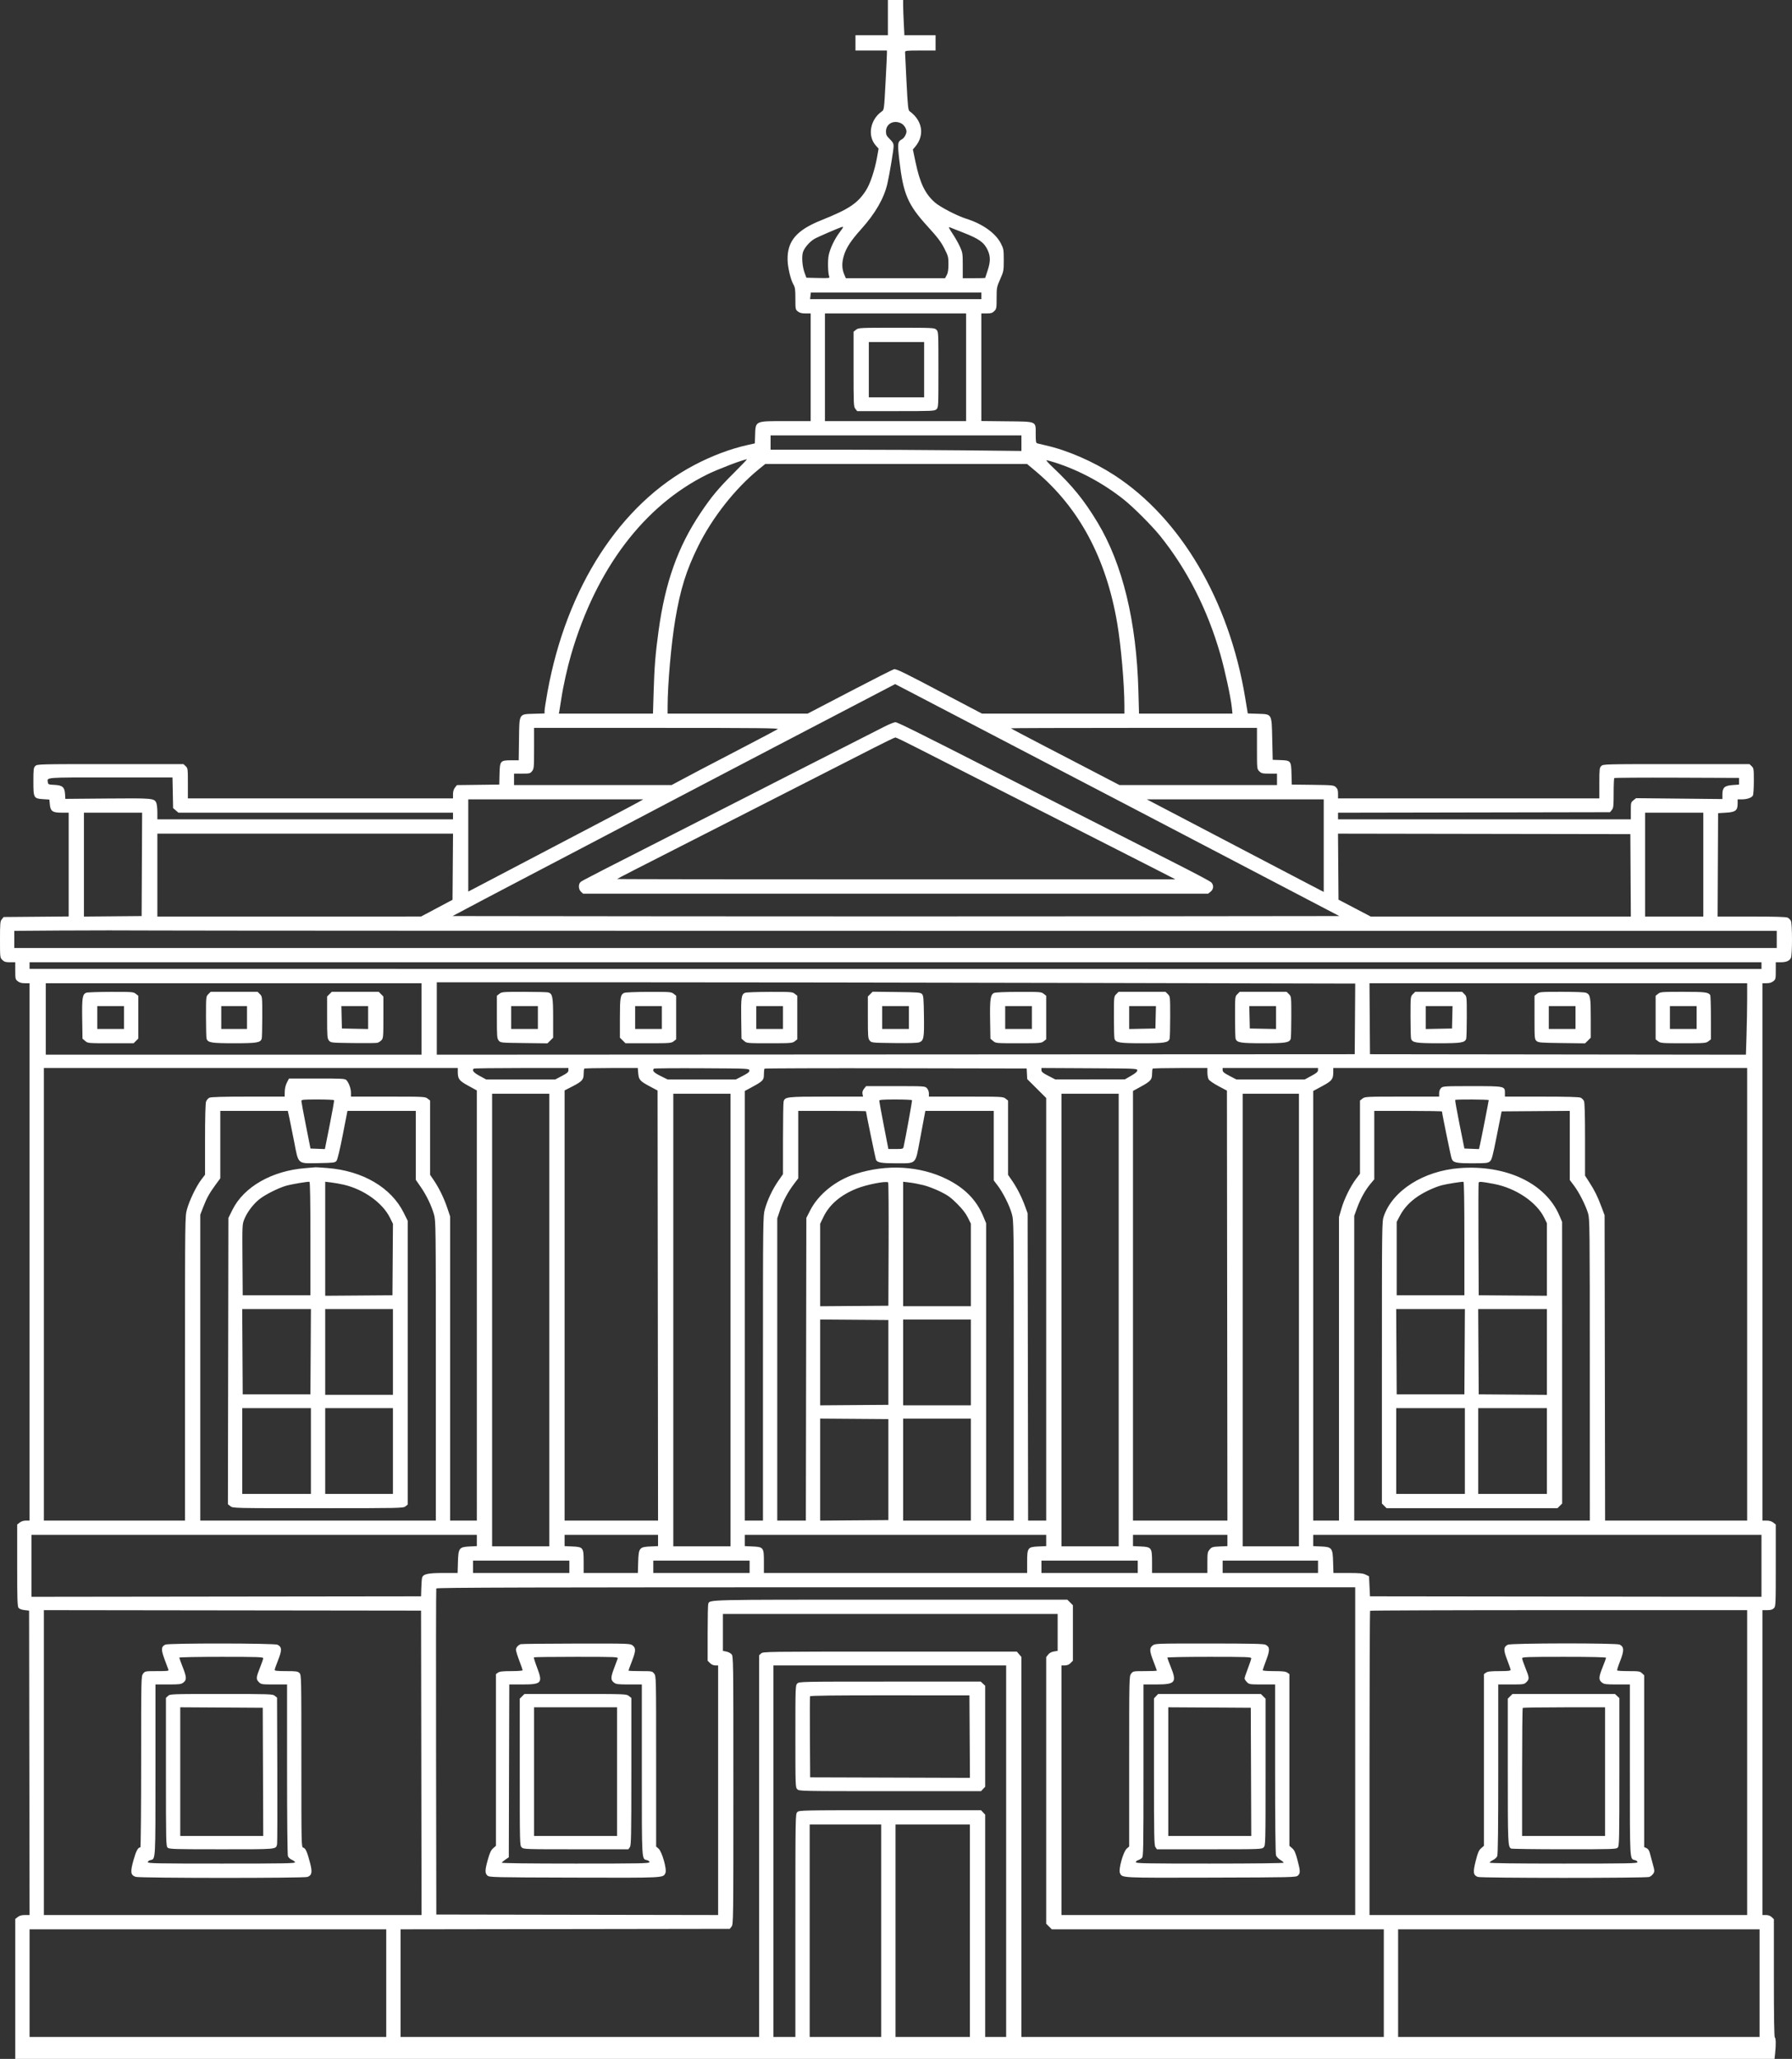
<svg width="391" height="449" viewBox="0 0 391 449" fill="none" xmlns="http://www.w3.org/2000/svg">
<rect x="0" y="0" width="391" height="449" fill="#333333" stroke="none"/>
<path fill-rule="evenodd" clip-rule="evenodd" d="M193.731 3.844V7.688H190.193H186.656V9.35V11.012H190.089H193.523L193.521 11.687C193.52 12.059 193.381 14.971 193.211 18.159C192.913 23.777 192.888 23.965 192.432 24.279C189.878 26.033 189.218 29.598 191.06 31.693L191.701 32.422L191.359 34.339C190.865 37.108 189.85 40.131 188.947 41.526C187.108 44.367 185.276 45.587 179.164 48.041C173.8 50.196 171.785 52.555 171.841 56.618C171.864 58.274 172.515 61.026 173.131 62.068C173.48 62.66 173.546 63.146 173.546 65.134C173.546 67.439 173.559 67.507 174.094 67.927C174.494 68.241 174.945 68.358 175.759 68.358H176.876V80.097V91.836H171.559C164.619 91.836 164.86 91.723 164.755 95.044L164.702 96.693L163.142 97.04C159.38 97.877 155.403 99.369 151.544 101.393C135.373 109.873 123.589 128.062 119.453 150.925C119.104 152.854 118.819 154.692 118.819 155.01V155.586L116.535 155.657C113.167 155.76 113.321 155.499 113.241 161.238L113.178 165.804H111.547C109.165 165.804 109.058 165.931 108.989 168.817L108.935 171.102L104.317 171.158L99.698 171.214L99.27 171.757C98.987 172.117 98.842 172.607 98.842 173.208V174.115H69.918H40.993V170.827C40.993 167.658 40.976 167.522 40.512 167.087L40.03 166.635H24.073C8.393 166.635 8.108 166.642 7.699 167.05C7.322 167.427 7.283 167.743 7.283 170.447C7.283 174.03 7.351 174.15 9.456 174.284L10.772 174.368L10.873 175.423C11.017 176.915 11.467 177.231 13.445 177.231H14.982V188.547V199.863L7.889 199.923L0.795 199.983L0.398 200.473C0.037 200.917 0 201.335 0 204.898C0 208.798 0.004 208.836 0.511 209.342C0.93 209.761 1.228 209.852 2.176 209.852H3.329V211.707C3.329 213.463 3.359 213.585 3.878 213.992C4.262 214.294 4.729 214.423 5.438 214.423H6.451V273.015V331.608H5.646C5.148 331.608 4.634 331.771 4.294 332.038L3.746 332.469V341.348C3.746 348.557 3.799 350.301 4.032 350.619C4.216 350.87 4.68 351.051 5.332 351.126L6.347 351.242L6.399 384.434L6.452 417.626H5.439C4.729 417.626 4.262 417.755 3.878 418.057L3.329 418.487V433.744V449H195.262H387.194L387.328 447.723C387.522 445.866 387.492 444.472 387.253 444.325C387.118 444.242 387.045 439.695 387.045 431.363V418.53L386.564 418.078C386.249 417.783 385.816 417.626 385.315 417.626H384.548V384.382V351.138H385.589C386.352 351.138 386.74 351.028 387.045 350.723C387.449 350.32 387.461 350.03 387.461 341.388V332.469L386.913 332.038C386.549 331.752 386.06 331.608 385.456 331.608H384.548V273.015V214.423H385.456C386.06 214.423 386.549 214.279 386.913 213.992C387.432 213.585 387.461 213.463 387.461 211.707V209.852H388.492C389.755 209.852 390.464 209.551 390.768 208.884C391.077 208.206 391.077 201.525 390.768 200.846C390.641 200.568 390.309 200.236 390.03 200.109C389.689 199.954 387.109 199.879 382.144 199.879H374.764L374.818 188.607L374.872 177.335L376.608 177.231C378.681 177.107 379.138 176.746 379.138 175.234V174.323H380.043C381.194 174.323 382.21 173.971 382.472 173.483C382.584 173.274 382.675 171.851 382.675 170.321C382.675 167.681 382.651 167.515 382.194 167.087L381.712 166.635H365.755C350.075 166.635 349.79 166.642 349.381 167.05C349 167.431 348.965 167.743 348.965 170.79V174.115H320.457H291.949V173.112C291.949 172.335 291.841 172.009 291.472 171.662C291.017 171.236 290.777 171.212 286.425 171.158L281.856 171.102L281.797 168.825C281.721 165.915 281.662 165.841 279.386 165.76L277.695 165.7L277.591 161.186C277.46 155.538 277.589 155.761 274.397 155.657L272.254 155.587L271.687 152.153C268.193 130.984 257.608 112.999 243.114 103.608C238.516 100.629 232.872 98.182 228.169 97.129C227.368 96.95 226.549 96.755 226.349 96.695C226.036 96.602 225.984 96.315 225.984 94.659C225.984 91.796 226.347 91.954 219.616 91.878L214.123 91.817V80.087V68.358H215.277C216.225 68.358 216.523 68.266 216.942 67.848C217.424 67.367 217.453 67.205 217.453 64.999C217.453 62.751 217.483 62.593 218.233 60.886C218.987 59.173 219.014 59.029 219.014 56.722C219.014 54.487 218.974 54.255 218.399 53.121C217.244 50.846 214.421 48.83 210.794 47.69C208.832 47.073 205.121 45.147 204.002 44.164C201.839 42.264 200.73 39.962 199.764 35.364L199.184 32.601L199.683 32.009C201.801 29.497 201.301 26.311 198.468 24.259C198.153 24.031 198.067 23.221 197.792 17.869C197.619 14.497 197.477 11.576 197.477 11.376C197.476 11.044 197.773 11.012 200.806 11.012H204.135V9.35V7.688H200.734H197.333L197.197 5.039C197.123 3.581 197.061 1.852 197.061 1.195L197.06 0H195.395H193.731V3.844ZM196.671 26.921C197.023 27.103 197.432 27.56 197.6 27.959C197.858 28.578 197.859 28.767 197.601 29.383C197.437 29.774 197.108 30.198 196.87 30.326C195.836 30.878 195.794 31.192 196.236 35.013C197.08 42.306 198.076 44.639 202.35 49.324C204.565 51.753 205.314 52.736 206.037 54.159C206.888 55.834 206.944 56.05 206.941 57.632C206.939 58.845 206.836 59.509 206.572 59.995L206.205 60.67H195.379H184.554L184.222 59.891C183.673 58.603 183.645 57.324 184.131 55.726C184.657 53.999 185.653 52.48 187.907 49.97C190.998 46.525 192.876 43.268 193.617 40.065C194.092 38.012 194.979 32.674 194.979 31.872C194.979 31.303 194.802 30.976 194.147 30.335C193.443 29.646 193.315 29.389 193.315 28.665C193.315 26.97 195.034 26.076 196.671 26.921ZM183.951 49.563C183.951 49.625 183.583 50.163 183.133 50.758C182.09 52.139 181.117 54.194 180.812 55.663C180.571 56.82 180.644 59.625 180.932 60.313C181.076 60.658 180.913 60.679 178.519 60.625L175.951 60.566L175.565 59.527C175.048 58.136 174.878 55.963 175.209 54.963C175.514 54.039 176.61 52.765 177.652 52.121C178.289 51.728 183.36 49.544 183.794 49.475C183.88 49.461 183.951 49.501 183.951 49.563ZM210.108 50.705C213.621 52.073 214.698 52.839 215.502 54.541C216.137 55.887 216.131 57.118 215.477 59.04C215.192 59.879 214.958 60.589 214.957 60.618C214.956 60.647 213.856 60.67 212.511 60.67H210.066V57.917C210.066 55.321 210.031 55.087 209.457 53.813C209.123 53.071 208.385 51.77 207.818 50.924C207.11 49.868 206.909 49.437 207.177 49.551C207.393 49.642 208.711 50.161 210.108 50.705ZM214.123 64.514V65.241H195.437H176.751L176.836 64.514L176.921 63.787H195.522H214.123V64.514ZM210.794 80.097V91.836H195.395H179.997V80.097V68.358H195.395H210.794V80.097ZM186.788 71.905L186.24 72.335V80.505C186.24 88.238 186.261 88.7 186.637 89.164L187.035 89.655H195.459C203.451 89.655 203.906 89.634 204.321 89.259C204.753 88.869 204.759 88.737 204.759 80.592C204.759 72.352 204.758 72.32 204.304 71.898C203.862 71.486 203.613 71.474 195.592 71.474C187.555 71.474 187.322 71.486 186.788 71.905ZM201.638 80.616V86.642H195.604H189.569V80.616V74.591H195.604H201.638V80.616ZM222.863 96.649V98.345L210.031 98.207C202.974 98.132 190.66 98.069 182.668 98.069H168.136V96.511V94.953H195.499H222.863V96.649ZM160.154 103.108C156.718 106.53 155.203 108.349 152.824 111.907C147.891 119.281 145.14 127.011 143.698 137.547C143.007 142.592 142.78 145.406 142.613 151L142.474 155.623H132.203H121.932L122.032 155.155C122.086 154.898 122.284 153.659 122.471 152.402C122.878 149.66 123.79 145.567 124.637 142.673C130.092 124.043 140.487 110.305 154.296 103.474C156.584 102.342 162.138 100.221 162.977 100.158C163.059 100.152 161.788 101.479 160.154 103.108ZM230.146 100.856C235.41 102.525 240.764 105.402 245.233 108.963C247.311 110.619 251.37 114.682 253.133 116.873C259.015 124.179 263.457 132.908 266.267 142.685C267.268 146.167 268.543 152.064 268.767 154.244L268.908 155.623H258.716H248.524L248.39 150.688C247.979 135.512 244.94 122.996 239.46 113.91C236.533 109.057 234.02 105.966 229.663 101.861C228.784 101.033 228.182 100.356 228.325 100.358C228.468 100.36 229.288 100.584 230.146 100.856ZM225.933 102.724C235.433 110.683 241.355 121.704 243.768 135.917C244.599 140.811 245.329 149.195 245.335 153.909L245.337 155.623H229.8H214.262L211.436 154.141C209.881 153.326 207.86 152.263 206.944 151.779C197.247 146.651 195.56 145.823 195.056 145.95C194.77 146.021 190.415 148.227 185.379 150.852L176.224 155.623H160.943H145.662L145.665 154.116C145.675 149.19 146.461 140.275 147.346 135.053C148.466 128.448 149.732 124.395 152.313 119.158C155.395 112.905 160.381 106.567 165.523 102.367L166.968 101.186H195.533H224.098L225.933 102.724ZM198.536 150.861C200.299 151.785 209.467 156.566 218.909 161.487C240.22 172.591 255.874 180.762 269.371 187.826C275.093 190.821 282.579 194.734 286.005 196.523L292.235 199.775L243.798 199.827C217.158 199.856 173.621 199.856 147.05 199.827L98.738 199.775L101.443 198.342C102.931 197.554 104.898 196.512 105.813 196.026C106.729 195.541 110.381 193.625 113.929 191.769C117.477 189.913 123.095 186.971 126.414 185.23C129.733 183.489 135.258 180.593 138.691 178.793C142.125 176.994 145.777 175.075 146.807 174.529C147.837 173.983 152.706 171.434 157.627 168.864C162.549 166.294 167.699 163.601 169.072 162.879C171.412 161.648 195.268 149.2 195.311 149.187C195.322 149.184 196.773 149.938 198.536 150.861ZM193.002 158.447C188.943 160.5 176.569 166.793 173.026 168.608C170.966 169.662 166.612 171.883 163.35 173.543C127.437 191.815 127.09 191.993 126.674 192.355C126.154 192.807 126.203 193.946 126.765 194.469L127.221 194.892H195.407H263.592L264.141 194.461C264.843 193.91 264.88 192.951 264.221 192.37C263.963 192.143 260.616 190.368 256.782 188.425C247.798 183.874 227.247 173.437 217.557 168.505C200.089 159.614 195.816 157.493 195.371 157.497C195.098 157.499 194.032 157.927 193.002 158.447ZM169.691 159.015C169.465 159.167 165.628 161.191 161.165 163.514C153.028 167.748 151.383 168.61 148.231 170.298L146.535 171.206H129.347H112.16V169.959V168.713H113.913C115.56 168.713 115.693 168.679 116.098 168.165C116.504 167.65 116.53 167.355 116.53 163.179V158.739H143.316C165.637 158.739 170.033 158.785 169.691 159.015ZM274.261 163.216C274.261 167.692 274.261 167.693 274.772 168.203C275.23 168.66 275.457 168.713 276.957 168.713H278.631V169.959V171.206H261.447H244.262L241.21 169.619C239.531 168.747 237.221 167.545 236.077 166.948C234.932 166.351 230.976 164.298 227.285 162.385C223.594 160.472 220.574 158.869 220.574 158.823C220.574 158.777 232.654 158.739 247.418 158.739H274.261V163.216ZM200.046 163.076C202.467 164.318 208.099 167.182 212.563 169.44C217.026 171.698 222.551 174.503 224.84 175.673C227.129 176.843 232.981 179.817 237.846 182.283C242.71 184.748 248.89 187.89 251.579 189.265L256.47 191.767L195.517 191.771C161.993 191.773 134.603 191.737 134.651 191.69C134.78 191.563 138.694 189.555 151.489 183.051C157.841 179.822 164.91 176.222 167.199 175.051C169.488 173.88 174.639 171.254 178.644 169.217C182.65 167.179 187.987 164.459 190.505 163.171C193.023 161.883 195.21 160.827 195.364 160.823C195.519 160.82 197.626 161.834 200.046 163.076ZM37.702 172.887L37.768 176.229L38.352 176.73L38.936 177.231H68.889H98.842V177.959V178.686H66.588H34.335V177.137C34.335 176.286 34.229 175.357 34.099 175.074C33.649 174.085 33.312 174.056 23.458 174.14L14.254 174.219L14.192 173.155C14.105 171.66 13.621 171.247 11.86 171.165C10.626 171.107 10.502 171.06 10.44 170.619C10.279 169.483 9.511 169.544 24.117 169.544H37.635L37.702 172.887ZM379.45 170.375V171.102L378.027 171.206C376.27 171.334 375.808 171.764 375.808 173.273V174.256L366.392 174.161L356.976 174.066L356.404 174.521C355.857 174.956 355.832 175.056 355.832 176.831V178.686H323.89H291.949V177.961V177.236L321.62 177.182L351.291 177.127L351.688 176.637C352.041 176.202 352.086 175.788 352.086 172.984C352.086 171.244 352.149 169.758 352.227 169.681C352.304 169.604 358.461 169.565 365.908 169.594L379.45 169.648V170.375ZM139.315 174.919C138.743 175.244 135.325 177.054 131.72 178.941C124.909 182.505 114.916 187.744 110.599 190.015C109.226 190.737 106.768 192.026 105.137 192.879L102.172 194.429V184.376V174.323L121.264 174.324L140.356 174.326L139.315 174.919ZM288.827 184.417V194.511L285.654 192.861C283.909 191.954 278.501 189.126 273.637 186.577C268.773 184.028 261.516 180.23 257.51 178.135L250.227 174.327L269.527 174.325L288.827 174.323V184.417ZM30.955 188.503L30.901 199.775L24.607 199.83L18.312 199.885V188.558V177.231H24.66H31.009L30.955 188.503ZM371.647 188.555V199.879H365.3H358.953V188.555V177.231H365.3H371.647V188.555ZM98.793 189.014L98.738 196.226L95.305 198.05L91.871 199.874L63.103 199.876L34.335 199.879V190.841V181.802H66.591H98.848L98.793 189.014ZM355.782 190.893L355.836 199.879H327.458H299.08L295.567 198.039L292.053 196.199L291.998 189L291.943 181.801L323.836 181.854L355.728 181.906L355.782 190.893ZM216.881 202.995L387.67 202.995V204.865V206.735H195.395H3.121V204.867V202.999L13.266 202.927C18.845 202.887 28.513 202.886 34.751 202.925C40.988 202.963 122.947 202.995 216.881 202.995ZM384.34 210.581V211.31L195.395 211.298L6.451 211.286V210.569V209.852H195.395H384.34V210.581ZM235.108 214.354L295.699 214.492L295.645 222.197L295.59 229.902L195.447 229.954L95.305 230.006V222.111V214.215H134.911C156.694 214.215 201.783 214.278 235.108 214.354ZM91.975 222.214V230.006H50.982H9.988V222.214V214.423H50.982H91.975V222.214ZM381.219 217.818C381.219 219.685 381.157 223.191 381.082 225.61L380.944 230.007L339.932 229.954L298.92 229.902L298.865 222.163L298.811 214.423H340.015H381.219V217.818ZM18.813 216.495C17.989 216.828 17.867 217.618 17.935 222.201L18 226.511L18.584 227.012C19.165 227.511 19.183 227.513 24.159 227.513H29.151L29.662 227.003L30.173 226.493V221.823V217.154L29.625 216.724C29.104 216.315 28.829 216.294 24.162 216.306C21.46 216.313 19.052 216.398 18.813 216.495ZM45.458 216.803C44.947 217.313 44.947 217.315 44.947 221.773C44.947 224.225 45.005 226.383 45.076 226.568C45.392 227.388 46.184 227.513 51.086 227.513C55.988 227.513 56.78 227.388 57.095 226.568C57.166 226.383 57.224 224.225 57.224 221.773C57.224 217.315 57.224 217.313 56.714 216.803L56.203 216.293H51.086H45.969L45.458 216.803ZM71.885 216.803L71.374 217.313V221.87C71.374 226.046 71.408 226.469 71.772 226.918C72.166 227.405 72.209 227.409 77.019 227.472C79.687 227.507 82.081 227.482 82.339 227.418C82.597 227.353 82.998 227.096 83.23 226.848C83.627 226.422 83.652 226.129 83.652 221.854V217.313L83.141 216.803L82.63 216.293H77.513H72.396L71.885 216.803ZM108.963 216.724L108.414 217.154V221.791C108.414 226.045 108.447 226.468 108.812 226.918C109.207 227.407 109.234 227.409 114.332 227.471L119.454 227.534L120.073 226.916L120.692 226.298V222.012C120.692 217.385 120.555 216.679 119.607 216.426C119.345 216.356 116.966 216.297 114.321 216.296C109.767 216.293 109.482 216.316 108.963 216.724ZM136.166 216.536C135.364 216.923 135.258 217.568 135.258 222.032V226.298L135.866 226.905L136.474 227.513H141.456C146.182 227.513 146.467 227.49 146.987 227.082L147.535 226.651V221.903V217.154L146.987 216.724C146.466 216.315 146.192 216.294 141.524 216.307C138.596 216.315 136.431 216.408 136.166 216.536ZM162.566 216.508C161.768 216.829 161.658 217.565 161.726 222.172L161.789 226.511L162.373 227.012C162.955 227.511 162.975 227.513 167.911 227.513C172.608 227.513 172.894 227.49 173.414 227.082L173.962 226.651V221.903V217.154L173.414 216.724C172.893 216.315 172.619 216.294 167.952 216.306C165.249 216.313 162.826 216.404 162.566 216.508ZM189.882 216.793L189.361 217.313V221.87C189.361 226.047 189.394 226.469 189.758 226.918C190.153 227.405 190.19 227.409 195.099 227.472C198.458 227.514 200.226 227.459 200.614 227.298C201.567 226.904 201.668 226.315 201.598 221.526C201.541 217.645 201.491 217.095 201.163 216.767C200.83 216.435 200.253 216.39 195.597 216.335L190.403 216.273L189.882 216.793ZM216.879 216.547C216.109 216.918 215.961 217.938 216.033 222.389L216.1 226.511L216.684 227.012C217.266 227.511 217.286 227.513 222.222 227.513C226.92 227.513 227.205 227.49 227.725 227.082L228.273 226.651V221.903V217.154L227.725 216.724C227.204 216.315 226.931 216.294 222.263 216.307C219.177 216.316 217.174 216.405 216.879 216.547ZM243.559 216.803C243.048 217.313 243.048 217.315 243.048 221.773C243.048 224.225 243.106 226.383 243.177 226.568C243.492 227.388 244.285 227.513 249.186 227.513C254.088 227.513 254.881 227.388 255.196 226.568C255.267 226.383 255.325 224.225 255.325 221.773C255.325 217.315 255.325 217.313 254.814 216.803L254.304 216.293H249.186H244.069L243.559 216.803ZM269.986 216.803C269.475 217.313 269.475 217.315 269.475 221.773C269.475 224.225 269.533 226.383 269.604 226.568C269.919 227.388 270.712 227.513 275.614 227.513C280.515 227.513 281.308 227.388 281.623 226.568C281.694 226.383 281.752 224.225 281.752 221.773C281.752 217.315 281.752 217.313 281.241 216.803L280.731 216.293H275.614H270.497L269.986 216.803ZM308.274 216.803C307.764 217.313 307.763 217.315 307.763 221.773C307.763 224.225 307.822 226.383 307.893 226.568C308.208 227.388 309 227.513 313.902 227.513C318.804 227.513 319.596 227.388 319.911 226.568C319.982 226.383 320.041 224.225 320.041 221.773C320.041 217.315 320.04 217.313 319.53 216.803L319.019 216.293H313.902H308.785L308.274 216.803ZM335.363 216.724L334.815 217.154V221.886C334.815 226.43 334.832 226.633 335.253 227.013C335.653 227.376 336.117 227.414 340.773 227.471L345.855 227.534L346.474 226.916L347.092 226.298V222.032C347.092 217.497 346.99 216.918 346.123 216.524C345.798 216.376 343.877 216.293 340.764 216.293C336.17 216.293 335.882 216.316 335.363 216.724ZM361.791 216.724L361.242 217.154V221.903V226.651L361.791 227.082C362.31 227.49 362.596 227.513 367.277 227.513C371.957 227.513 372.243 227.49 372.763 227.082L373.311 226.651L373.308 221.94C373.306 219.348 373.236 217.125 373.152 216.999C372.739 216.382 371.994 216.293 367.215 216.293C362.597 216.293 362.31 216.316 361.791 216.724ZM27.052 221.903V224.396H24.138H21.225V221.903V219.41H24.138H27.052V221.903ZM53.895 221.903V224.396H51.086H48.277V221.903V219.41H51.086H53.895V221.903ZM80.322 221.909V224.408L77.461 224.35L74.6 224.292L74.541 221.851L74.483 219.41H77.402H80.322V221.909ZM117.362 221.903V224.396H114.449H111.536V221.903V219.41H114.449H117.362V221.903ZM144.414 221.903V224.396H141.5H138.587V221.903V219.41H141.5H144.414V221.903ZM170.841 221.903V224.396H167.928H165.014V221.903V219.41H167.928H170.841V221.903ZM198.309 221.903V224.396H195.395H192.482V221.903V219.41H195.395H198.309V221.903ZM225.152 221.903V224.396H222.239H219.326V221.903V219.41H222.239H225.152V221.903ZM252.158 221.851L252.1 224.292L249.238 224.35L246.377 224.408V221.909V219.41H249.297H252.217L252.158 221.851ZM278.423 221.909V224.408L275.562 224.35L272.7 224.292L272.642 221.851L272.583 219.41H275.503H278.423V221.909ZM316.874 221.851L316.815 224.292L313.954 224.35L311.093 224.408V221.909V219.41H314.013H316.932L316.874 221.851ZM343.763 221.903V224.396H340.85H337.936V221.903V219.41H340.85H343.763V221.903ZM370.19 221.903V224.396H367.277H364.364V221.903V219.41H367.277H370.19V221.903ZM99.883 233.715C99.883 235.303 100.168 235.683 102.18 236.782L104.04 237.798L104.043 284.703L104.044 331.608H101.131H98.218V298.446V265.285L97.6 263.444C96.884 261.309 95.795 259.073 94.652 257.392L93.848 256.208V248.109V240.009L93.3 239.579C92.766 239.16 92.531 239.148 84.664 239.148H76.577V238.31C76.577 237.401 76.135 236.162 75.6 235.572C75.291 235.231 74.756 235.2 69.161 235.2H63.059L62.602 236.083C62.312 236.644 62.139 237.365 62.13 238.057L62.114 239.148L54.165 239.148C48.667 239.148 46.055 239.221 45.696 239.385C45.41 239.515 45.078 239.903 44.958 240.247C44.82 240.64 44.739 243.717 44.739 248.525V256.177L43.908 257.272C42.815 258.713 41.361 261.72 40.81 263.681C40.369 265.25 40.369 265.259 40.369 298.429V331.608H24.971H9.572V282.261V232.915H54.727H99.883V233.715ZM124.021 233.409C124.021 233.808 123.746 234.046 122.586 234.655L121.151 235.408H113.616H106.081L104.648 234.629C103.334 233.914 102.952 233.451 103.351 233.053C103.427 232.977 108.109 232.915 113.755 232.915H124.021V233.409ZM139.256 234.07C139.373 235.479 139.644 235.781 141.844 236.951L143.477 237.82L143.53 284.714L143.582 331.608H133.385H123.189L123.189 284.703L123.19 237.798L124.802 236.973C127.002 235.848 127.35 235.469 127.35 234.206C127.35 233.648 127.413 233.129 127.489 233.053C127.565 232.977 130.223 232.915 133.394 232.915H139.16L139.256 234.07ZM163.51 233.434C163.554 233.761 163.242 234.018 162.053 234.634L160.541 235.417L153.105 235.413L145.669 235.408L144.105 234.635C142.65 233.917 142.255 233.477 142.682 233.051C142.759 232.974 147.464 232.935 153.138 232.965C163.276 233.018 163.455 233.026 163.51 233.434ZM224.069 234.175L224.13 235.33L226.202 237.391L228.273 239.452V285.53V331.608H226.299H224.325L224.27 298.104L224.216 264.6L223.732 263.25C223.009 261.23 221.963 259.139 220.899 257.588L219.95 256.204V248.107V240.009L219.402 239.579C218.868 239.16 218.633 239.148 210.766 239.148H202.679V238.46C202.679 238.055 202.504 237.585 202.254 237.317C201.836 236.868 201.747 236.863 195.403 236.863H188.975L188.527 237.431C188.214 237.828 188.114 238.172 188.195 238.573L188.31 239.148H180.293C171.656 239.148 171.252 239.195 170.974 240.231C170.904 240.492 170.845 244.159 170.844 248.38L170.841 256.053L169.79 257.571C168.545 259.369 167.448 261.694 166.881 263.739C166.481 265.179 166.471 266.023 166.471 298.412V331.608H164.494H162.517V284.762V237.916L164.026 237.099C166.478 235.773 166.679 235.559 166.679 234.284C166.679 233.683 166.742 233.129 166.819 233.053C166.895 232.976 179.794 232.937 195.483 232.966L224.008 233.019L224.069 234.175ZM248.146 233.424C248.146 233.704 247.729 234.069 246.793 234.607L245.441 235.386L237.858 235.397L230.275 235.408L228.755 234.629C227.547 234.01 227.235 233.753 227.234 233.38L227.233 232.911L237.689 232.965C247.9 233.017 248.146 233.028 248.146 233.424ZM263.444 233.902C263.445 234.445 263.562 235.105 263.704 235.37C263.847 235.638 264.789 236.291 265.833 236.847L267.706 237.842L267.759 284.725L267.811 331.608H257.51H247.21V284.76V237.912L248.822 237.03C251.05 235.812 251.371 235.456 251.371 234.206C251.371 233.648 251.434 233.129 251.51 233.053C251.586 232.977 254.302 232.915 257.545 232.915H263.44L263.444 233.902ZM287.575 233.382C287.573 233.746 287.251 234.023 286.126 234.629L284.68 235.408L277.233 235.413L269.787 235.417L268.281 234.634C267.093 234.015 266.774 233.751 266.772 233.382L266.77 232.915H277.174H287.579L287.575 233.382ZM381.219 282.261V331.608H365.719H350.22L350.165 298.312L350.109 265.016L349.41 263.146C348.559 260.874 347.946 259.637 346.753 257.789L345.844 256.38V248.501C345.844 243.169 345.769 240.458 345.613 240.116C345.486 239.837 345.153 239.506 344.875 239.379C344.531 239.222 341.787 239.148 336.366 239.148H328.364V238.329C328.364 236.872 328.318 236.863 321.139 236.863C315.116 236.863 314.82 236.881 314.422 237.278C314.165 237.535 314.006 237.971 314.006 238.421V239.148H305.919C298.052 239.148 297.816 239.16 297.283 239.579L296.735 240.009V247.989V255.969L295.9 257.064C294.672 258.676 293.309 261.436 292.696 263.553L292.157 265.414V298.511V331.608H289.348H286.538V284.762V237.916L288.482 236.87C290.612 235.724 290.908 235.353 290.908 233.84V232.915H336.063H381.219V282.261ZM119.859 287.871V337.217H113.617H107.374V287.871V238.525H113.617H119.859V287.871ZM159.396 287.871V337.217H153.153H146.911V287.871V238.525H153.153H159.396V287.871ZM244.088 287.871V337.217H237.846H231.603V287.871V238.525H237.846H244.088V287.871ZM283.417 287.871V337.217H277.278H271.14V287.871V238.525H277.278H283.417V287.871ZM72.895 239.927C72.944 240.013 72.512 242.448 71.936 245.337L70.888 250.592L69.317 250.532L67.745 250.472L66.756 245.485C66.212 242.743 65.764 240.335 65.761 240.135C65.757 239.803 66.061 239.771 69.281 239.771C71.22 239.771 72.846 239.842 72.895 239.927ZM198.992 239.927C199.058 240.049 197.643 247.894 197.155 250.108C197.059 250.544 196.943 250.576 195.443 250.574L193.835 250.573L192.836 245.432C192.287 242.604 191.842 240.174 191.848 240.031C191.855 239.834 192.707 239.771 195.383 239.771C197.322 239.771 198.946 239.842 198.992 239.927ZM324.827 239.916C324.827 240.12 323.204 248.395 322.928 249.597L322.7 250.592L321.11 250.532L319.52 250.472L318.466 245.222C317.886 242.335 317.456 239.928 317.512 239.872C317.672 239.713 324.827 239.755 324.827 239.916ZM63.133 243.771C63.315 244.6 63.79 246.96 64.188 249.017C65.153 254.01 64.842 253.741 69.548 253.654C72.826 253.593 73.101 253.558 73.422 253.158C73.636 252.891 74.155 250.74 74.789 247.496L75.81 242.265H83.268H90.727V249.782V257.299L91.773 258.81C93.048 260.652 94.129 262.884 94.682 264.815C95.088 266.231 95.097 266.935 95.097 298.934V331.608H69.398H43.699V298.253V264.899L44.356 263.196C45.104 261.26 45.723 260.153 47.103 258.28L48.069 256.971V249.618V242.265H55.435H62.801L63.133 243.771ZM188.945 242.335C188.945 242.584 191.016 252.615 191.124 252.885C191.382 253.538 192.238 253.692 195.602 253.692C200.021 253.692 199.701 254.006 200.694 248.706C201.111 246.477 201.553 244.116 201.676 243.459L201.9 242.265H209.364H216.829V249.844V257.424L217.663 258.519C218.85 260.076 220.268 262.901 220.769 264.708C221.194 266.24 221.198 266.565 221.198 298.931V331.608H218.181H215.164V299.18V266.753L214.516 265.199C213.048 261.677 210.458 259.053 206.549 257.127C200.695 254.241 193.44 253.837 186.656 256.017C182.34 257.404 178.557 260.451 176.759 263.989L175.939 265.601L175.885 298.604L175.831 331.608H172.712H169.592V298.654V265.701L170.22 263.831C170.883 261.856 171.926 259.925 173.325 258.087L174.17 256.975V249.62V242.265H181.558C185.62 242.265 188.945 242.296 188.945 242.335ZM314.63 242.392C314.63 242.787 316.565 252.225 316.739 252.678C317.074 253.552 317.702 253.692 321.276 253.692C324.211 253.692 324.626 253.649 325.064 253.295C325.493 252.948 325.686 252.235 326.597 247.633L327.64 242.369L335.077 242.314L342.514 242.26V249.798V257.336L343.45 258.579C344.546 260.034 345.96 262.824 346.5 264.598C346.862 265.786 346.881 267.468 346.882 298.727L346.884 331.608H321.185H295.486V298.37V265.132L296.102 263.446C296.848 261.405 297.878 259.544 299.012 258.189L299.856 257.179V249.722V242.265H307.243C311.306 242.265 314.63 242.322 314.63 242.392ZM66.588 254.751C59.35 255.314 53.203 258.827 50.726 263.817L49.837 265.608L49.783 296.825L49.729 328.042L50.279 328.474C50.828 328.905 50.906 328.907 69.403 328.907C87.379 328.907 87.991 328.894 88.467 328.509L88.958 328.112V297.172V266.231L88.087 264.477C85.359 258.978 79.134 255.325 71.478 254.728C70.105 254.62 68.935 254.544 68.877 254.557C68.82 254.571 67.79 254.658 66.588 254.751ZM318.454 254.746C310.609 255.344 303.865 259.627 301.931 265.242C301.53 266.405 301.521 267.127 301.521 297.159V327.887L302.032 328.396L302.542 328.907H321.185H339.828L340.339 328.396L340.85 327.887L340.844 297.178L340.838 266.47L340.241 265.072C337.237 258.041 328.646 253.969 318.454 254.746ZM67.733 270.124V282.469H60.346H52.959L52.904 274.736C52.85 267.118 52.857 266.985 53.32 265.854C53.93 264.367 55.132 262.752 56.471 261.624C57.661 260.621 60.675 259.086 62.436 258.586C63.655 258.24 67.172 257.649 67.525 257.73C67.661 257.762 67.733 262.064 67.733 270.124ZM74.994 258.355C79.366 259.367 83.485 262.314 85.096 265.583L85.738 266.886L85.683 274.677L85.629 282.469L78.293 282.524L70.958 282.578V270.146V257.714L72.279 257.873C73.006 257.96 74.228 258.177 74.994 258.355ZM193.888 271.365L193.835 284.755L186.396 284.809L178.956 284.864V275.869V266.874L179.652 265.426C180.958 262.705 183.385 260.623 186.898 259.209C189.048 258.343 193.321 257.503 193.784 257.856C193.871 257.922 193.918 264.001 193.888 271.365ZM201.549 258.473C202.457 258.704 204.088 259.329 205.176 259.862C206.786 260.652 207.464 261.143 208.833 262.508C209.974 263.646 210.727 264.613 211.174 265.517L211.834 266.848V275.853V284.858H204.447H197.06V271.287V257.715L198.48 257.884C199.261 257.978 200.642 258.243 201.549 258.473ZM319.52 270.124V282.469H312.133H304.746V274.47V266.47L305.439 265.146C306.31 263.478 307.649 262.042 309.436 260.855C310.892 259.889 313.069 258.885 314.582 258.482C315.648 258.198 319.019 257.663 319.312 257.73C319.448 257.762 319.52 262.064 319.52 270.124ZM325.968 258.189C330.725 259.089 335.278 262.154 336.948 265.581L337.52 266.756V274.667V282.578L330.081 282.524L322.642 282.469L322.588 270.314C322.558 263.629 322.577 258.048 322.629 257.911C322.734 257.637 323.296 257.684 325.968 258.189ZM67.787 294.78L67.733 304.078H60.346H52.959L52.904 294.78L52.85 285.482H60.346H67.841L67.787 294.78ZM85.733 294.832V304.181H78.346H70.958V294.832V285.482H78.346H85.733V294.832ZM319.575 294.78L319.52 304.078H312.133H304.746L304.692 294.78L304.638 285.482H312.133H319.629L319.575 294.78ZM337.52 294.834V304.187L330.081 304.132L322.642 304.078L322.588 294.78L322.533 285.482H330.027H337.52V294.834ZM193.835 297.117V306.363L186.396 306.418L178.956 306.472V297.117V287.762L186.396 287.816L193.835 287.871V297.117ZM211.834 297.117V306.467H204.447H197.06V297.117V287.767H204.447H211.834V297.117ZM67.837 316.44V325.79H60.346H52.855V316.44V307.09H60.346H67.837V316.44ZM85.733 316.44V325.79H78.346H70.958V316.44V307.09H78.346H85.733V316.44ZM319.624 316.44V325.79H312.133H304.642V316.44V307.09H312.133H319.624V316.44ZM337.52 316.44V325.79H330.029H322.538V316.44V307.09H330.029H337.52V316.44ZM193.835 320.492V331.504L186.396 331.558L178.956 331.613V320.492V309.371L186.396 309.425L193.835 309.48V320.492ZM211.834 320.492V331.608H204.447H197.06V320.492V309.376H204.447H211.834V320.492ZM104.044 335.948V337.172L102.486 337.251C100.177 337.367 100.006 337.593 99.917 340.651L99.847 343.035H96.737C93.29 343.035 92.282 343.269 92.087 344.112C92.026 344.377 91.952 345.388 91.924 346.36L91.871 348.126L49.369 348.178L6.867 348.231V341.477V334.724H55.456H104.044V335.948ZM143.581 335.949V337.173L141.921 337.249C139.495 337.359 139.336 337.561 139.246 340.651L139.176 343.035H133.263H127.35V340.574C127.35 337.478 127.26 337.358 124.832 337.248L123.189 337.173V335.949V334.724H133.385H143.581V335.949ZM228.273 335.949V337.173L226.588 337.25C224.236 337.356 224.112 337.528 224.112 340.669V343.035H195.395H166.679V340.574C166.679 337.478 166.588 337.358 164.161 337.248L162.517 337.173V335.949V334.724H195.395H228.273V335.949ZM267.81 335.949V337.173L266.125 337.25C264.585 337.32 264.398 337.376 263.941 337.907C263.478 338.443 263.44 338.66 263.44 340.761V343.035H257.406H251.371V340.669C251.371 337.528 251.247 337.356 248.895 337.25L247.21 337.173V335.949V334.724H257.51H267.81V335.949ZM384.34 341.477V348.231L341.63 348.178L298.92 348.126L298.816 345.944L298.712 343.762L297.983 343.399C297.386 343.101 296.687 343.036 294.099 343.036L290.944 343.035L290.874 340.651C290.784 337.561 290.624 337.359 288.199 337.249L286.538 337.173V335.949V334.724H335.439H384.34V341.477ZM124.229 341.685V343.035H113.721H103.212V341.685V340.334H113.721H124.229V341.685ZM163.558 341.685V343.035H153.049H142.541V341.685V340.334H153.049H163.558V341.685ZM248.25 341.685V343.035H237.742H227.233V341.685V340.334H237.742H248.25V341.685ZM287.579 341.685V343.035H277.174H266.77V341.685V340.334H277.174H287.579V341.685ZM295.694 381.889V417.626H263.649H231.603V390.408V363.189H232.341C232.846 363.189 233.239 363.029 233.589 362.679L234.1 362.169V356.118V350.067L233.492 349.46L232.883 348.853H194.361C153.24 348.853 154.909 348.813 154.531 349.797C154.46 349.982 154.402 352.841 154.402 356.151V362.169L154.913 362.679C155.231 362.997 155.662 363.189 156.057 363.189H156.691V390.408V417.628L125.946 417.575L95.201 417.522L95.147 382.097C95.118 362.613 95.138 346.554 95.193 346.411C95.272 346.204 115.523 346.152 195.493 346.152H295.694V381.889ZM91.924 384.434L91.977 417.626H50.774H9.572V384.382V351.137L50.722 351.19L91.871 351.242L91.924 384.434ZM381.219 384.382V417.626H340.017H298.816V384.521C298.816 366.313 298.878 351.353 298.954 351.277C299.031 351.201 317.571 351.138 340.156 351.138H381.219V384.382ZM230.771 355.994V360.019L229.953 360.15C229.421 360.235 228.985 360.472 228.705 360.828L228.273 361.375V390.452V419.528L228.882 420.135L229.49 420.743H265.713H301.937V432.482V444.221H262.4H222.863V402.782V361.343L222.361 360.76L221.859 360.177H194.187C167.267 360.177 166.503 360.187 166.077 360.572L165.639 360.968V402.595V444.221H126.518H87.397V432.484V420.746L123.311 420.692L159.225 420.639L159.622 420.148C160.01 419.671 160.02 418.897 160.02 390.424C160.02 361.496 160.016 361.185 159.605 360.745C159.377 360.5 158.861 360.238 158.46 360.163L157.731 360.026V355.998V351.969H194.251H230.771V355.994ZM36.075 358.654C35.153 359.099 35.115 359.703 35.879 361.788C36.266 362.844 36.648 363.872 36.729 364.072C36.865 364.407 36.669 364.436 34.268 364.436C31.698 364.436 31.653 364.444 31.229 364.983C30.799 365.528 30.797 365.627 30.797 384.203C30.797 394.472 30.721 402.874 30.629 402.874C30.102 402.874 29.695 403.629 29.125 405.664C28.396 408.266 28.48 408.912 29.599 409.302C30.441 409.595 66.328 409.611 67.098 409.319C68.063 408.953 68.183 408.278 67.648 406.239C67.015 403.825 66.676 403.066 66.175 402.935C65.759 402.826 65.756 402.693 65.756 384.046C65.756 365.544 65.75 365.261 65.34 364.851C64.97 364.482 64.646 364.436 62.427 364.436C60.589 364.436 59.93 364.368 59.93 364.18C59.93 364.04 60.274 363.055 60.696 361.992C61.546 359.846 61.517 359.166 60.55 358.678C59.882 358.34 36.771 358.317 36.075 358.654ZM113.617 358.558C113.031 358.773 112.576 359.305 112.576 359.775C112.576 360.034 112.904 361.102 113.304 362.15C113.705 363.198 114.033 364.141 114.033 364.246C114.033 364.35 112.93 364.436 111.582 364.436C109.7 364.436 109.024 364.511 108.669 364.759L108.206 365.083V383.808V402.532L107.597 403.067C107.131 403.476 106.863 404.049 106.453 405.51C105.8 407.838 105.781 408.505 106.355 409.023C106.778 409.405 107.432 409.421 125.343 409.47C145.277 409.524 144.663 409.555 145.189 408.46C145.553 407.702 144.456 403.813 143.689 403.144L143.165 402.686V384.109C143.165 365.629 143.163 365.528 142.734 364.983C142.309 364.444 142.262 364.436 139.716 364.436C138.294 364.436 137.131 364.386 137.131 364.324C137.131 364.263 137.458 363.365 137.859 362.33C138.744 360.04 138.777 359.42 138.039 358.841C137.498 358.416 137.326 358.411 125.71 358.427C119.23 358.436 113.788 358.495 113.617 358.558ZM251.503 358.841C250.766 359.42 250.798 360.04 251.683 362.33C252.084 363.365 252.412 364.263 252.412 364.324C252.412 364.386 251.248 364.436 249.826 364.436C247.28 364.436 247.233 364.444 246.809 364.983C246.379 365.528 246.377 365.629 246.377 384.109V402.686L245.841 403.147C245.085 403.796 243.998 407.716 244.363 408.478C244.877 409.553 244.307 409.524 264.199 409.47C282.11 409.421 282.764 409.405 283.187 409.023C283.752 408.512 283.739 408.033 283.092 405.603C282.671 404.022 282.43 403.489 281.947 403.067L281.336 402.532V383.808V365.083L280.874 364.759C280.519 364.511 279.842 364.436 277.96 364.436C276.613 364.436 275.51 364.353 275.51 364.252C275.51 364.151 275.853 363.162 276.272 362.054C277.117 359.823 277.089 359.162 276.13 358.678C275.734 358.477 272.872 358.416 263.833 358.414C252.227 358.41 252.044 358.417 251.503 358.841ZM328.992 358.678C328.039 359.159 328.012 359.811 328.853 361.98C329.271 363.056 329.613 364.049 329.613 364.187C329.613 364.367 328.93 364.436 327.162 364.436C325.281 364.436 324.604 364.511 324.249 364.759L323.786 365.083V383.808V402.532L323.17 403.067C322.664 403.506 322.453 403.999 321.988 405.826C321.357 408.305 321.44 408.938 322.445 409.319C323.162 409.591 359.149 409.596 359.865 409.324C360.153 409.215 360.54 408.894 360.726 408.611C361.04 408.132 361.035 407.991 360.646 406.576C360.416 405.74 360.123 404.654 359.996 404.164C359.837 403.549 359.606 403.199 359.255 403.039L358.745 402.807V384.073V365.34L358.264 364.888C357.826 364.477 357.56 364.436 355.363 364.436C354.032 364.436 352.902 364.366 352.852 364.28C352.802 364.194 353.074 363.33 353.456 362.358C354.403 359.952 354.391 359.17 353.401 358.649C352.719 358.291 329.704 358.318 328.992 358.678ZM57.432 361.615C57.432 361.778 57.15 362.616 56.805 363.477C55.867 365.814 55.83 366.179 56.464 366.812C56.984 367.331 57.068 367.345 59.816 367.345H62.635V385.823C62.635 396.508 62.715 404.513 62.825 404.802C62.93 405.077 63.298 405.419 63.643 405.562C63.987 405.704 64.32 405.953 64.382 406.114C64.478 406.364 62.152 406.406 48.374 406.406C34.276 406.406 32.254 406.368 32.254 406.099C32.254 405.929 32.49 405.732 32.779 405.659C33.972 405.36 33.919 406.286 33.919 385.998V367.345H36.7C39.198 367.345 39.536 367.301 40.029 366.914C40.763 366.338 40.732 365.761 39.849 363.516C39.448 362.497 39.121 361.586 39.121 361.491C39.121 361.397 43.241 361.319 48.277 361.319C56.061 361.319 57.432 361.364 57.432 361.615ZM134.778 361.683C134.716 361.883 134.378 362.794 134.026 363.709C133.232 365.771 133.216 366.351 133.933 366.914C134.426 367.301 134.764 367.345 137.263 367.345H140.044V385.998C140.044 406.286 139.99 405.36 141.184 405.659C141.472 405.732 141.709 405.929 141.709 406.099C141.709 406.368 139.684 406.406 125.564 406.406C115.579 406.406 109.446 406.332 109.489 406.211C109.528 406.104 109.887 405.796 110.287 405.527L111.015 405.039L111.068 386.192L111.122 367.345H113.988C118.201 367.345 118.467 367.036 117.179 363.643C116.739 362.486 116.429 361.489 116.489 361.429C116.55 361.369 120.715 361.319 125.745 361.319C134.359 361.319 134.884 361.34 134.778 361.683ZM273.013 361.639C273.013 361.814 272.685 362.806 272.284 363.841C271.884 364.877 271.556 365.859 271.556 366.025C271.556 366.19 271.786 366.554 272.067 366.835C272.559 367.326 272.681 367.345 275.396 367.345H278.215V385.719C278.215 397.275 278.291 404.293 278.42 404.632C278.532 404.928 278.954 405.364 279.356 405.601C279.758 405.838 280.088 406.116 280.088 406.219C280.088 406.329 273.395 406.406 263.961 406.406C250.102 406.406 247.834 406.365 247.834 406.109C247.834 405.945 248.044 405.747 248.302 405.668C248.56 405.59 248.934 405.382 249.134 405.207C249.476 404.907 249.499 403.733 249.499 386.116V367.345H252.217C256.479 367.345 256.828 366.922 255.429 363.458C255.028 362.466 254.701 361.579 254.701 361.487C254.701 361.395 258.821 361.319 263.857 361.319C271.956 361.319 273.013 361.356 273.013 361.639ZM350.422 361.53C350.422 361.646 350.094 362.552 349.693 363.544C348.809 365.733 348.777 366.336 349.513 366.914C350.006 367.301 350.344 367.345 352.843 367.345H355.624V385.998C355.624 406.286 355.57 405.36 356.764 405.659C357.052 405.732 357.289 405.929 357.289 406.099C357.289 406.368 355.266 406.406 341.162 406.406C330.378 406.406 325.035 406.336 325.035 406.195C325.035 406.079 325.353 405.832 325.743 405.647C326.132 405.462 326.554 405.085 326.679 404.809C326.84 404.458 326.908 398.798 326.908 385.827V367.345H329.726C332.441 367.345 332.564 367.326 333.056 366.835C333.723 366.168 333.704 365.896 332.838 363.752C332.438 362.76 332.11 361.807 332.11 361.634C332.11 361.358 333.227 361.319 341.266 361.319C347.318 361.319 350.422 361.391 350.422 361.53ZM219.534 403.705V444.221H217.245H214.956V419.977V395.733L214.503 395.252L214.051 394.771H194.215C174.656 394.771 174.373 394.777 173.962 395.186C173.551 395.597 173.546 395.879 173.546 419.912V444.221H171.153H168.76V403.705V363.189H194.147H219.534V403.705ZM173.962 367.137C173.557 367.542 173.546 367.829 173.546 378.668C173.546 389.507 173.557 389.795 173.962 390.2C174.373 390.61 174.656 390.615 194.215 390.615H214.051L214.503 390.135L214.956 389.654V378.639V367.625L214.474 367.173L213.993 366.721H194.186C174.656 366.721 174.373 366.727 173.962 367.137ZM36.663 369.846L36.208 370.27V386.436C36.208 401.833 36.226 402.618 36.588 402.946C36.932 403.257 38.05 403.29 48.33 403.29C60.642 403.29 60.175 403.332 60.456 402.184C60.517 401.935 60.541 394.641 60.508 385.974L60.45 370.217L59.959 369.82C59.488 369.44 58.984 369.422 48.293 369.422C37.335 369.422 37.109 369.431 36.663 369.846ZM113.919 369.933L113.408 370.442V386.451C113.408 402.182 113.416 402.466 113.825 402.874C114.231 403.279 114.518 403.29 125.674 403.29H137.107L137.431 402.828C137.717 402.42 137.755 400.507 137.755 386.325V370.284L137.206 369.853C136.667 369.43 136.473 369.422 125.544 369.422H114.43L113.919 369.933ZM252.24 369.903L251.788 370.384V386.375C251.788 400.512 251.825 402.42 252.111 402.828L252.435 403.29H263.868C275.024 403.29 275.312 403.279 275.718 402.874C276.127 402.466 276.134 402.182 276.134 386.451V370.442L275.623 369.933L275.112 369.422H263.902H252.693L252.24 369.903ZM329.499 369.933L328.988 370.442V386.256C328.988 402.126 329.011 402.674 329.696 403.131C329.822 403.215 335.037 403.285 341.285 403.287C352.03 403.289 352.665 403.269 352.99 402.91C353.305 402.563 353.335 401.119 353.335 386.428V370.326L352.853 369.874L352.372 369.422H341.191H330.01L329.499 369.933ZM211.577 378.722L211.631 387.709L194.201 387.656L176.771 387.603L176.717 378.876C176.687 374.077 176.701 370.051 176.748 369.929C176.806 369.776 182.123 369.713 194.177 369.721L211.522 369.734L211.577 378.722ZM57.382 386.408L57.435 400.381H48.382H39.329V386.354V372.327L48.329 372.381L57.328 372.435L57.382 386.408ZM134.633 386.356V400.381H125.582H116.53V386.356V372.331H125.582H134.633V386.356ZM272.962 386.408L273.015 400.381H263.962H254.909V386.354V372.327L263.909 372.381L272.909 372.435L272.962 386.408ZM350.214 386.356V400.381H341.162H332.11V386.495C332.11 378.857 332.172 372.546 332.249 372.47C332.325 372.394 336.398 372.331 341.3 372.331H350.214V386.356ZM192.274 421.054V444.221H184.471H176.667V421.054V397.888H184.471H192.274V421.054ZM211.626 421.054V444.221H203.511H195.395V421.054V397.888H203.511H211.626V421.054ZM84.276 432.482V444.221H45.363H6.451V432.482V420.743H45.363H84.276V432.482ZM383.924 432.482V444.221H344.491H305.058V432.482V420.743H344.491H383.924V432.482Z" fill="white"/>
</svg>

